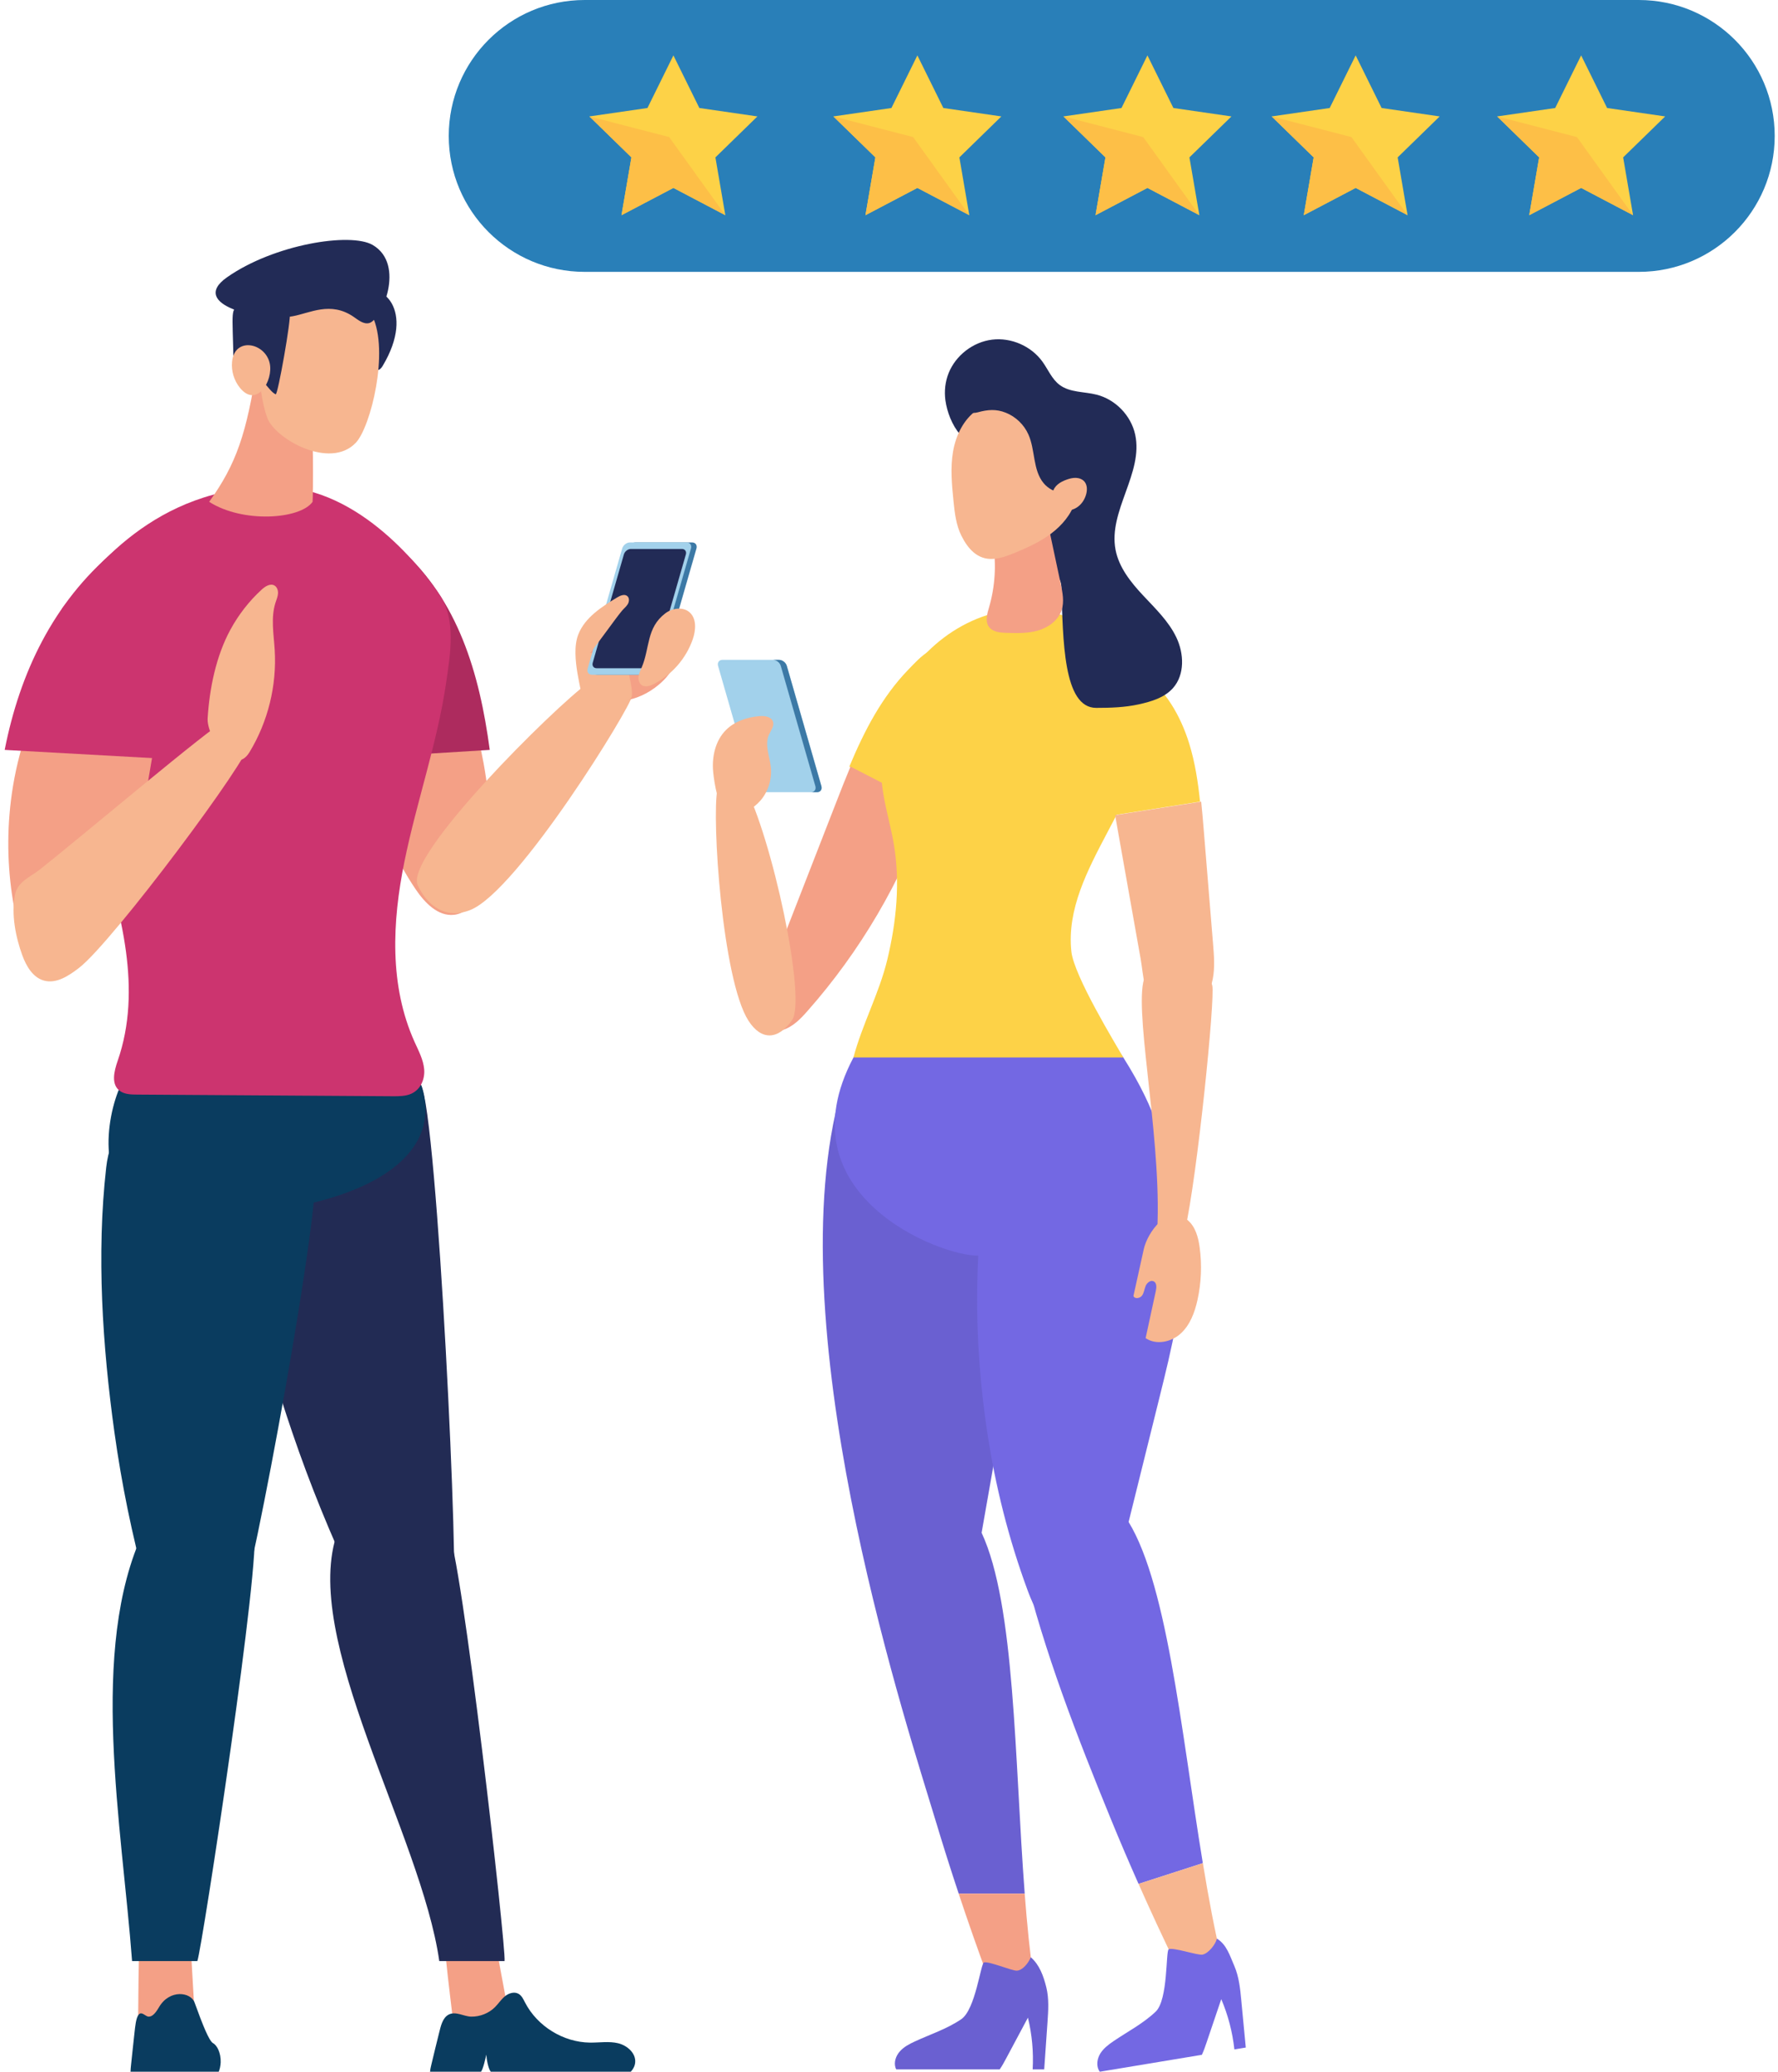 <svg width="103" height="120" viewBox="0 0 103 120" fill="none" xmlns="http://www.w3.org/2000/svg">
<path fill-rule="evenodd" clip-rule="evenodd" d="M33.87 0H94.936C99.284 0 102.809 3.525 102.809 7.874C102.809 12.222 99.284 15.747 94.936 15.747H33.87C29.521 15.747 25.996 12.222 25.996 7.874C25.996 3.525 29.521 0 33.87 0Z" fill="#297FB8"/>
<path fill-rule="evenodd" clip-rule="evenodd" d="M39.011 3.209L40.514 6.256L43.877 6.744L41.444 9.116L42.018 12.465L39.011 10.884L36.003 12.465L36.578 9.116L34.145 6.744L37.507 6.256L39.011 3.209Z" fill="#FDD247"/>
<path fill-rule="evenodd" clip-rule="evenodd" d="M34.145 6.744L36.578 9.116L36.003 12.465L39.011 10.884L42.018 12.465L38.765 7.939L34.145 6.744Z" fill="#FDBF47"/>
<path fill-rule="evenodd" clip-rule="evenodd" d="M53.144 3.209L54.648 6.256L58.009 6.744L55.577 9.116L56.151 12.465L53.144 10.884L50.136 12.465L50.711 9.116L48.277 6.744L51.64 6.256L53.144 3.209Z" fill="#FDD247"/>
<path fill-rule="evenodd" clip-rule="evenodd" d="M48.277 6.744L50.711 9.116L50.136 12.465L53.144 10.884L56.151 12.465L52.898 7.939L48.277 6.744Z" fill="#FDBF47"/>
<path fill-rule="evenodd" clip-rule="evenodd" d="M66.471 3.209L67.975 6.256L71.338 6.744L68.904 9.116L69.479 12.465L66.471 10.884L63.464 12.465L64.039 9.116L61.605 6.744L64.968 6.256L66.471 3.209Z" fill="#FDD247"/>
<path fill-rule="evenodd" clip-rule="evenodd" d="M61.605 6.744L64.039 9.116L63.464 12.465L66.471 10.884L69.479 12.465L66.226 7.939L61.605 6.744Z" fill="#FDBF47"/>
<path fill-rule="evenodd" clip-rule="evenodd" d="M78.534 3.209L80.038 6.256L83.4 6.744L80.967 9.116L81.541 12.465L78.534 10.884L75.527 12.465L76.101 9.116L73.668 6.744L77.03 6.256L78.534 3.209Z" fill="#FDD247"/>
<path fill-rule="evenodd" clip-rule="evenodd" d="M73.668 6.744L76.101 9.116L75.527 12.465L78.534 10.884L81.541 12.465L78.289 7.939L73.668 6.744Z" fill="#FDBF47"/>
<path fill-rule="evenodd" clip-rule="evenodd" d="M91.596 3.209L93.1 6.256L96.463 6.744L94.029 9.116L94.604 12.465L91.596 10.884L88.589 12.465L89.164 9.116L86.731 6.744L90.093 6.256L91.596 3.209Z" fill="#FDD247"/>
<path fill-rule="evenodd" clip-rule="evenodd" d="M86.731 6.744L89.164 9.116L88.589 12.465L91.596 10.884L94.604 12.465L91.351 7.939L86.731 6.744Z" fill="#FDBF47"/>
<path fill-rule="evenodd" clip-rule="evenodd" d="M20.523 91.806C21.076 92.971 21.829 94.285 22.921 94.611C23.679 94.837 25.807 93.404 26.233 92.829C26.659 92.254 25.338 64.519 24.385 62.831C23.106 60.566 13.011 63.694 13.358 67.624C13.803 72.647 15.234 77.991 16.932 82.972C17.951 85.961 19.151 88.916 20.523 91.806Z" fill="#222B54"/>
<path d="M7.998 117.552C9.103 117.715 10.245 117.623 11.31 117.285C11.235 115.983 11.161 114.681 11.086 113.38C11.076 113.216 11.065 113.043 10.977 112.904C10.847 112.699 10.591 112.62 10.352 112.578C9.45 112.419 8.077 112.369 8.047 113.499C8.012 114.849 8.016 116.202 7.998 117.552Z" fill="#F4A086"/>
<path d="M26.305 117.552C27.431 117.715 28.561 117.623 29.583 117.285C29.342 115.983 29.101 114.681 28.86 113.38C28.829 113.216 28.795 113.043 28.69 112.904C28.535 112.699 28.267 112.62 28.024 112.578C27.101 112.419 25.722 112.369 25.837 113.499C25.973 114.849 26.15 116.202 26.305 117.552Z" fill="#F4A086"/>
<path fill-rule="evenodd" clip-rule="evenodd" d="M25.938 88.613C24.497 86.309 21.022 84.729 19.562 88.727C17.336 94.824 24.398 106.228 25.448 113.591H29.229C29.334 112.878 26.737 89.892 25.938 88.613Z" fill="#222B54"/>
<path fill-rule="evenodd" clip-rule="evenodd" d="M7.64 69.584C8.561 70.309 9.778 70.42 10.92 70.42C20.318 70.42 25.757 67.363 24.457 63.046C23.122 58.611 14.711 59.327 10.317 60.756C9.37 61.064 7.99 61.362 7.343 62.247C6.406 63.529 5.403 67.822 7.64 69.584Z" fill="#0A3C5F"/>
<path d="M20.495 39.18C20.801 43.5 21.649 47.926 24.079 51.511C24.603 52.284 25.364 53.085 26.292 52.988C26.834 52.931 27.306 52.557 27.599 52.097C27.892 51.637 28.03 51.096 28.13 50.559C28.917 46.338 27.628 42.036 26.345 37.938C25.817 36.25 25.114 33.262 23.396 32.352C21.606 31.404 20.705 34.332 20.541 35.527C20.375 36.736 20.41 37.966 20.495 39.18Z" fill="#F4A086"/>
<path d="M20.29 33.042C20.372 32.328 20.564 31.485 21.227 31.174C21.927 30.845 22.678 31.325 23.223 31.813C26.522 34.773 27.773 38.952 28.371 43.436L20.458 43.924C19.931 40.353 19.87 36.686 20.29 33.042Z" fill="#AD2B5E"/>
<path fill-rule="evenodd" clip-rule="evenodd" d="M8.44 91.806C8.758 92.971 9.245 94.285 10.272 94.611C10.984 94.837 13.402 93.404 13.944 92.829C14.486 92.254 18.845 68.985 18.232 67.297C17.409 65.032 15.347 63.565 13.226 63.227C10.144 62.737 6.598 63.694 6.152 67.624C5.584 72.647 5.937 77.991 6.63 82.972C7.047 85.961 7.651 88.916 8.44 91.806Z" fill="#0A3C5F"/>
<path d="M34.051 39.571C34.577 39.194 35.219 38.798 35.826 39.021C36.337 39.209 36.612 39.798 36.598 40.343C36.584 40.888 30.021 51.595 27.25 52.707C25.855 53.268 24.762 52.493 24.198 51.27C23.413 49.569 32.141 40.942 34.051 39.571Z" fill="#F7B690"/>
<path fill-rule="evenodd" clip-rule="evenodd" d="M14.707 88.613C13.814 86.313 10.283 84.495 8.305 88.727C5.12 95.54 7.063 105.722 7.651 113.59H11.432C11.707 112.877 15.203 89.891 14.707 88.613Z" fill="#0A3C5F"/>
<path d="M25.475 34.462C26.433 35.878 26.085 37.896 25.846 39.534C25.336 43.038 24.133 46.433 23.428 49.91C22.722 53.388 22.541 57.076 24.019 60.357C24.251 60.871 24.525 61.384 24.573 61.936C24.621 62.487 24.381 63.103 23.824 63.352C23.497 63.498 23.115 63.499 22.75 63.497C17.813 63.465 12.877 63.433 7.941 63.401C7.613 63.399 7.262 63.39 6.994 63.223C6.402 62.853 6.607 62.05 6.82 61.436C8.244 57.324 7.027 52.896 5.735 48.749C4.453 44.635 2.879 39.553 3.589 35.252C5.331 33.125 8.892 28.189 15.954 28.189C20.907 28.189 24.616 33.191 25.475 34.462Z" fill="#CC346F"/>
<path d="M1.135 43.747C2.126 39.968 4.241 36.492 7.141 33.874C7.663 33.403 8.371 32.931 9.018 33.207C9.371 33.357 9.607 33.709 9.711 34.078C9.815 34.447 9.805 34.837 9.789 35.221C9.611 39.691 8.799 44.109 7.989 48.51C7.74 49.862 7.485 51.231 6.902 52.476C6.318 53.72 5.357 54.847 4.072 55.334C3.399 55.589 2.298 55.739 1.678 55.255C1.179 54.865 1.097 53.873 0.97 53.309C0.522 51.306 0.381 49.235 0.549 47.19C0.644 46.028 0.839 44.874 1.135 43.747Z" fill="#F4A086"/>
<path fill-rule="evenodd" clip-rule="evenodd" d="M0.01 45.167C0.004 45.194 0 45.222 0 45.251C0.003 45.223 0.008 45.195 0.01 45.167Z" fill="#18898D"/>
<path d="M9.914 33.042C9.876 32.328 9.738 31.485 9.094 31.174C8.415 30.845 7.153 31.465 6.578 31.953C3.092 34.913 1.152 38.952 0.271 43.436L9.06 43.924C9.813 40.353 10.104 36.686 9.914 33.042Z" fill="#CC346F"/>
<path d="M12.966 41.816C13.663 41.749 14.281 42.371 14.438 43.054C14.594 43.737 6.528 54.566 4.578 56.063C3.985 56.519 3.267 56.998 2.547 56.798C1.902 56.62 1.522 55.961 1.292 55.334C0.906 54.279 0.644 52.955 0.867 51.835C1.021 51.063 1.722 50.823 2.287 50.381C4.363 48.756 12.521 41.859 12.966 41.816Z" fill="#F7B690"/>
<path d="M15.155 34.154C15.361 33.965 15.657 33.775 15.9 33.915C16.054 34.005 16.116 34.203 16.104 34.382C16.091 34.56 16.018 34.727 15.963 34.898C15.678 35.775 15.857 36.724 15.914 37.644C16.041 39.704 15.525 41.799 14.456 43.564C13.542 45.073 11.963 42.657 12.029 41.598C12.138 39.872 12.514 38.007 13.343 36.48C13.814 35.612 14.427 34.821 15.155 34.154Z" fill="#F7B690"/>
<path fill-rule="evenodd" clip-rule="evenodd" d="M22.168 21.195C21.933 21.588 21.634 21.482 21.649 21.027C21.697 19.573 21.748 19.345 21.091 18.041C20.729 17.324 20.612 17.263 20.943 17.02C22.04 16.214 24.116 17.935 22.168 21.195Z" fill="#222B56"/>
<path d="M17.938 23.238C17.454 21.103 15.838 20.602 14.899 21.115C14.297 25.111 13.684 26.887 12.117 29.067C14.065 30.316 17.39 30.083 18.108 29.067C18.137 28.747 18.188 24.342 17.938 23.238Z" fill="#F4A086"/>
<path d="M16.012 17.537C17.489 15.709 20.486 16.037 21.569 18.295C22.561 20.363 21.473 24.732 20.616 25.642C19.115 27.232 15.933 25.41 15.49 24.218C14.841 22.472 14.769 19.075 16.012 17.537Z" fill="#F7B690"/>
<path fill-rule="evenodd" clip-rule="evenodd" d="M16.787 18.134C16.878 18.468 16.092 22.89 15.971 22.84C15.537 22.66 14.984 21.419 14.165 21.465C13.903 21.48 13.542 21.65 13.531 21.126C13.467 17.803 13.336 17.972 13.928 17.667C15.233 16.996 16.623 17.541 16.787 18.134Z" fill="#222B56"/>
<path fill-rule="evenodd" clip-rule="evenodd" d="M13.152 16.061C15.863 14.157 20.309 13.436 21.596 14.193C23.512 15.32 22.104 18.536 21.384 18.714C21.056 18.795 20.755 18.536 20.476 18.345C19.15 17.441 17.962 18.132 16.965 18.316C15.199 18.641 10.842 17.682 13.152 16.061Z" fill="#222B56"/>
<path d="M13.443 20.958C13.392 21.494 13.56 22.048 13.9 22.465C14.873 23.661 15.85 22.045 15.624 21.038C15.355 19.839 13.581 19.499 13.443 20.958Z" fill="#F7B690"/>
<path fill-rule="evenodd" clip-rule="evenodd" d="M36.796 119.464C36.845 118.923 36.331 118.475 35.803 118.349C35.275 118.223 34.722 118.319 34.179 118.313C32.63 118.295 31.125 117.366 30.415 115.989C30.317 115.8 30.223 115.591 30.037 115.486C29.79 115.347 29.469 115.451 29.25 115.631C29.031 115.811 28.876 116.056 28.676 116.257C28.317 116.617 27.805 116.816 27.298 116.809C26.873 116.802 26.397 116.478 25.988 116.692C25.628 116.882 25.531 117.381 25.44 117.736C25.283 118.349 25.14 118.966 24.99 119.581C24.957 119.717 24.924 119.86 24.914 120H27.866C28.003 119.806 28.115 119.244 28.174 119.011C28.183 119.25 28.278 119.816 28.43 120H36.542C36.681 119.85 36.778 119.668 36.796 119.464Z" fill="#0A3C5F"/>
<path fill-rule="evenodd" clip-rule="evenodd" d="M12.784 119.464C12.805 118.923 12.579 118.475 12.347 118.349C12.114 118.223 11.752 117.316 11.271 115.989C11.051 115.382 9.826 115.212 9.214 116.257C9.015 116.596 8.831 116.816 8.608 116.809C8.421 116.803 8.212 116.478 8.033 116.693C7.874 116.882 7.832 117.381 7.792 117.737C7.722 118.35 7.66 118.967 7.594 119.582C7.579 119.718 7.565 119.86 7.561 120H12.672C12.733 119.85 12.775 119.668 12.784 119.464Z" fill="#0A3C5F"/>
<path d="M35.436 35.662C36.074 35.098 36.964 34.739 37.784 34.967C38.549 35.179 39.121 35.886 39.283 36.663C39.445 37.44 39.234 38.264 38.819 38.941C38.405 39.618 36.824 40.96 35.124 40.494C34.08 40.209 33.916 39.496 33.999 38.548C34.092 37.483 34.637 36.367 35.436 35.662Z" fill="#F4A086"/>
<path d="M36.048 37.653L33.338 37.898C33.353 38.621 33.523 39.395 33.643 39.984C33.792 40.717 36.503 40.929 36.597 40.343C36.68 39.83 36.297 38.468 36.048 37.653Z" fill="#F7B690"/>
<path d="M34.612 39.084H37.893C38.087 39.084 38.288 38.927 38.343 38.733L40.346 31.77C40.4 31.576 40.287 31.419 40.093 31.419H36.812C36.618 31.419 36.417 31.576 36.363 31.77L34.359 38.733C34.305 38.927 34.418 39.084 34.612 39.084Z" fill="#3C79A6"/>
<path d="M34.294 39.084H37.575C37.768 39.084 37.97 38.927 38.024 38.733L40.028 31.77C40.082 31.576 39.969 31.419 39.775 31.419H36.494C36.3 31.419 36.099 31.576 36.044 31.77L34.041 38.733C33.987 38.927 34.1 39.084 34.294 39.084Z" fill="#A2D1EB"/>
<path fill-rule="evenodd" clip-rule="evenodd" d="M34.565 38.706H37.521C37.696 38.706 37.878 38.564 37.926 38.389L39.732 32.114C39.781 31.939 39.679 31.797 39.504 31.797H36.548C36.373 31.797 36.191 31.939 36.142 32.114L34.337 38.389C34.287 38.564 34.389 38.706 34.565 38.706Z" fill="#222B56"/>
<path d="M34.065 37.972C34.719 37.174 35.624 35.863 36.033 35.374C36.141 35.245 36.279 35.14 36.366 34.996C36.452 34.852 36.471 34.644 36.346 34.532C36.186 34.387 35.934 34.495 35.749 34.607C34.851 35.151 33.896 35.761 33.506 36.736C33.37 37.075 33.328 37.478 33.337 37.898C33.337 37.898 34.1 38.084 34.065 37.972Z" fill="#F7B690"/>
<path d="M37.174 38.659C37.101 38.83 37.015 39 36.992 39.185C36.968 39.37 37.021 39.578 37.175 39.684C37.376 39.822 37.651 39.733 37.869 39.622C38.918 39.091 39.748 38.139 40.132 37.027C40.314 36.5 40.364 35.831 39.944 35.464C39.561 35.129 38.94 35.221 38.536 35.53C37.436 36.373 37.656 37.523 37.174 38.659Z" fill="#F7B690"/>
<path fill-rule="evenodd" clip-rule="evenodd" d="M56.865 88.782C57.326 86.163 57.786 83.543 58.247 80.924C58.742 78.112 59.239 75.251 58.987 72.328C58.735 69.406 58.405 65.588 56.282 63.758C53.569 61.419 49.262 60.55 48.395 64.489C45.346 78.343 52.727 100.541 54.227 105.545C54.643 106.931 55.081 108.31 55.538 109.685H59.362C58.77 101.92 58.811 92.958 56.865 88.782Z" fill="#6A60D1"/>
<path d="M59.361 109.686H55.537C56.072 111.296 56.633 112.9 57.224 114.495C57.431 115.053 57.724 115.691 58.294 115.857C59.024 116.07 59.996 115.428 59.888 114.685C59.66 113.125 59.495 111.435 59.361 109.686Z" fill="#F4A086"/>
<path fill-rule="evenodd" clip-rule="evenodd" d="M59.528 92.112C59.995 93.379 60.749 94.805 61.951 94.847C62.68 94.873 63.353 94.334 63.769 93.649C64.185 92.963 64.391 92.144 64.591 91.341C65.452 87.868 66.313 84.396 67.174 80.924C67.871 78.112 68.575 75.251 68.534 72.328C68.492 69.406 67.598 66.36 65.608 64.53C63.063 62.19 58.437 62.474 57.529 66.459C56.328 71.739 56.385 77.612 57.19 82.955C57.663 86.096 58.444 89.176 59.528 92.112Z" fill="#7368E3"/>
<path fill-rule="evenodd" clip-rule="evenodd" d="M65.152 87.805C62.773 84.398 58.285 86.544 59.28 90.682C60.483 95.681 62.416 100.628 64.358 105.378C64.872 106.634 65.406 107.88 65.956 109.12L69.68 107.918C68.405 100.152 67.583 91.286 65.152 87.805Z" fill="#7368E3"/>
<path d="M69.682 107.918L65.957 109.12C66.658 110.7 67.384 112.269 68.143 113.822C68.399 114.346 68.746 114.934 69.325 115.007C70.064 115.1 70.964 114.3 70.788 113.576C70.366 111.836 70.009 109.913 69.682 107.918Z" fill="#F7B690"/>
<path fill-rule="evenodd" clip-rule="evenodd" d="M71.908 115.865C71.844 115.189 71.776 114.502 71.507 113.879C71.243 113.27 71.062 112.634 70.495 112.289C70.418 112.629 70.005 113.146 69.663 113.217C69.392 113.273 67.943 112.773 67.702 112.909C67.529 113.007 67.673 115.825 66.953 116.515C66.233 117.205 65.332 117.668 64.507 118.229C64.22 118.425 63.934 118.64 63.748 118.934C63.563 119.229 63.495 119.62 63.661 119.926C63.676 119.955 63.697 119.975 63.715 120L69.625 119.02C69.73 118.796 69.813 118.557 69.892 118.323C70.177 117.481 70.463 116.638 70.748 115.796C71.143 116.722 71.399 117.707 71.508 118.708L72.168 118.599C72.081 117.688 71.994 116.776 71.908 115.865Z" fill="#7368E3"/>
<path fill-rule="evenodd" clip-rule="evenodd" d="M56.673 72.728C58.629 72.673 73.069 73.931 65.074 61.251C63.96 59.485 61.135 59.292 59.064 59.031C56.258 58.678 50.79 58.704 49.442 61.251C45.233 69.2 54.509 72.788 56.673 72.728Z" fill="#7368E3"/>
<path fill-rule="evenodd" clip-rule="evenodd" d="M54.326 44.668C54.918 42.602 55.371 40.245 54.688 38.141C54.474 37.483 54.433 37.379 53.846 37.705C53.383 37.963 52.96 38.434 52.595 38.812C51.85 39.584 51.218 40.462 50.675 41.386C50.108 42.352 49.637 43.369 49.203 44.403L53.674 46.705C53.911 46.033 54.13 45.354 54.326 44.668Z" fill="#FDD247"/>
<path d="M49.269 44.403C48.982 45.088 48.711 45.78 48.442 46.472C46.961 50.274 45.48 54.076 43.999 57.879C43.859 58.237 43.717 58.63 43.825 59C43.997 59.587 44.752 59.833 45.339 59.659C45.926 59.486 46.373 59.018 46.778 58.56C49.832 55.105 52.207 51.054 53.74 46.706L49.269 44.403Z" fill="#F4A086"/>
<path d="M41.56 45.724C41.645 45.319 41.829 44.832 42.241 44.786C42.632 44.742 42.918 45.134 43.107 45.48C44.698 48.4 46.741 57.867 45.883 59.091C45.083 60.233 44.109 60.289 43.36 59.125C41.836 56.755 41.224 47.349 41.56 45.724Z" fill="#F7B690"/>
<path d="M47.331 45.887H44.051C43.857 45.887 43.655 45.729 43.601 45.535L41.598 38.572C41.543 38.378 41.656 38.221 41.851 38.221H45.131C45.325 38.221 45.527 38.379 45.581 38.572L47.584 45.535C47.639 45.729 47.526 45.887 47.331 45.887Z" fill="#A2D1EB"/>
<path d="M47.584 45.535L45.581 38.572C45.527 38.379 45.325 38.221 45.131 38.221H44.781C44.975 38.221 45.177 38.379 45.231 38.572L47.234 45.535C47.289 45.729 47.176 45.887 46.981 45.887H47.331C47.525 45.887 47.639 45.729 47.584 45.535Z" fill="#3C79A6"/>
<path d="M41.317 44.742C41.227 43.861 41.43 42.906 42.058 42.281C42.561 41.779 43.28 41.543 43.989 41.481C44.296 41.454 44.686 41.511 44.78 41.804C44.864 42.066 44.65 42.318 44.54 42.57C44.289 43.144 44.583 43.793 44.653 44.416C44.732 45.105 44.516 45.823 44.069 46.353C43.714 46.775 42.715 47.528 42.134 47.152C41.594 46.803 41.377 45.328 41.317 44.742Z" fill="#F7B690"/>
<path fill-rule="evenodd" clip-rule="evenodd" d="M62.064 55.112C61.547 50.217 66.804 46.111 66.311 41.214C65.974 37.873 62.671 35.236 59.313 35.28C55.956 35.324 52.871 37.764 51.671 40.9C51.102 42.388 50.91 44.018 51.114 45.597C51.256 46.7 51.587 47.771 51.775 48.867C52.159 51.112 51.928 53.403 51.397 55.604C50.934 57.524 49.94 59.355 49.441 61.251H65.073C64.621 60.461 62.213 56.524 62.064 55.112Z" fill="#FDD247"/>
<path fill-rule="evenodd" clip-rule="evenodd" d="M60.682 117.125C60.729 116.449 60.775 115.759 60.611 115.101C60.45 114.457 60.217 113.803 59.714 113.369C59.583 113.693 59.249 114.132 58.9 114.146C58.624 114.157 57.258 113.578 56.998 113.673C56.812 113.741 56.51 116.394 55.687 116.957C54.864 117.519 53.899 117.83 52.994 118.248C52.678 118.394 52.361 118.56 52.13 118.82C51.899 119.079 51.768 119.454 51.882 119.783C51.892 119.814 51.91 119.838 51.923 119.865H57.914C58.054 119.661 58.175 119.439 58.291 119.221C58.71 118.437 59.129 117.652 59.548 116.868C59.787 117.846 59.878 118.86 59.822 119.865H60.491C60.555 118.952 60.618 118.039 60.682 117.125Z" fill="#6A60D1"/>
<path fill-rule="evenodd" clip-rule="evenodd" d="M68.891 43.07C68.394 41.458 67.502 39.915 66.127 38.937C65.788 38.697 65.354 38.487 64.973 38.651C64.615 38.804 64.46 39.221 64.365 39.599C63.743 42.082 64.096 44.681 64.535 47.215L69.52 46.434C69.401 45.295 69.229 44.163 68.891 43.07Z" fill="#FDD247"/>
<path d="M69.732 48.061C69.688 47.519 69.642 46.976 69.585 46.435L64.6 47.215C64.642 47.458 64.684 47.7 64.727 47.941C65.177 50.475 65.627 53.009 66.078 55.543C66.247 56.493 66.223 57.636 67.079 58.255C67.692 58.698 68.593 58.803 69.242 58.377C69.805 58.007 70.133 57.355 70.258 56.692C70.383 56.03 70.328 55.349 70.273 54.678C70.093 52.472 69.912 50.267 69.732 48.061Z" fill="#F7B690"/>
<path d="M67.059 70.765C67.041 71.353 67.029 72.745 67.616 72.791C68.072 72.826 68.547 71.691 68.649 71.246C69.355 68.157 70.4 57.806 70.228 57.088C69.944 55.904 67.066 54.986 66.338 56.545C65.6 58.127 67.223 65.412 67.059 70.765Z" fill="#F7B690"/>
<path d="M66.259 72.355C66.059 73.259 65.86 74.163 65.66 75.067C65.735 75.255 66.036 75.209 66.156 75.046C66.276 74.885 66.29 74.669 66.369 74.483C66.447 74.297 66.659 74.128 66.838 74.221C67.017 74.314 67.001 74.573 66.958 74.77C66.761 75.683 66.563 76.596 66.366 77.508C66.972 77.925 67.849 77.74 68.394 77.246C68.939 76.752 69.209 76.024 69.369 75.306C69.591 74.308 69.634 73.269 69.497 72.255C69.418 71.67 69.253 71.05 68.799 70.672C67.643 69.709 66.47 71.397 66.259 72.355Z" fill="#F7B690"/>
<path fill-rule="evenodd" clip-rule="evenodd" d="M54.955 21.609C55.37 20.578 56.372 19.808 57.474 19.673C58.577 19.538 59.735 20.044 60.386 20.944C60.717 21.402 60.935 21.961 61.389 22.299C61.985 22.743 62.804 22.677 63.525 22.86C64.62 23.137 65.521 24.068 65.761 25.171C66.248 27.405 64.196 29.595 64.623 31.841C64.817 32.864 65.501 33.719 66.212 34.481C66.922 35.242 67.696 35.977 68.145 36.917C68.595 37.856 68.642 39.078 67.951 39.856C67.456 40.413 66.695 40.637 65.969 40.798C65.159 40.976 64.331 41.002 63.502 41.002C61.583 41.002 61.583 37.052 61.485 33.996C61.428 32.228 57.336 32.036 56.836 30.34C56.562 29.409 56.874 28.409 56.78 27.444C56.688 26.502 56.204 25.837 55.605 25.15C55.157 24.636 54.856 23.849 54.767 23.183C54.696 22.654 54.756 22.105 54.955 21.609Z" fill="#222B56"/>
<path d="M57.523 31.449C57.726 32.688 57.648 33.972 57.296 35.177C57.187 35.55 57.06 35.983 57.284 36.301C57.498 36.605 57.924 36.645 58.295 36.657C58.916 36.676 59.55 36.695 60.146 36.518C60.742 36.341 61.304 35.931 61.5 35.342C61.661 34.854 61.556 34.324 61.449 33.822C61.244 32.859 61.04 31.896 60.835 30.933C60.775 30.651 60.709 30.354 60.516 30.14C60.192 29.78 59.603 29.777 59.174 30.001C58.744 30.225 58.437 30.622 58.143 31.007L57.523 31.449Z" fill="#F4A086"/>
<path d="M55.694 31.032C55.383 30.41 55.305 29.701 55.235 29.009C55.139 28.058 55.047 27.092 55.211 26.15C55.375 25.207 55.826 24.276 56.615 23.735C57.567 23.082 58.851 23.106 59.945 23.476C60.895 23.797 61.808 24.414 62.182 25.344C62.385 25.85 62.414 26.406 62.44 26.95C62.475 27.657 62.507 28.382 62.291 29.056C62.052 29.803 61.521 30.431 60.896 30.903C60.27 31.375 59.551 31.706 58.827 32.006C58.408 32.179 57.978 32.345 57.526 32.373C56.626 32.429 56.068 31.781 55.694 31.032Z" fill="#F7B690"/>
<path fill-rule="evenodd" clip-rule="evenodd" d="M59.577 25.168C59.98 26.075 59.824 27.219 60.456 27.985C60.97 28.607 61.963 28.764 62.644 28.332C63.164 28.003 63.469 27.392 63.504 26.777C63.538 26.163 63.324 25.553 62.983 25.041C62.642 24.529 62.18 24.108 61.687 23.739C60.93 23.171 60.078 22.707 59.151 22.511C58.565 22.386 57.948 22.375 57.361 22.506C56.918 22.604 56.06 22.846 55.941 23.37C55.823 23.888 56.28 23.983 56.648 23.881C57.208 23.726 57.71 23.681 58.268 23.906C58.845 24.137 59.325 24.6 59.577 25.168Z" fill="#222B56"/>
<path d="M61.785 27.784C61.96 27.721 62.144 27.672 62.33 27.679C62.517 27.686 62.707 27.757 62.826 27.9C62.986 28.094 62.988 28.375 62.924 28.619C62.763 29.231 62.224 29.673 61.575 29.545C61.084 29.448 60.894 29.004 60.985 28.533C61.063 28.13 61.426 27.913 61.785 27.784Z" fill="#F7B690"/>
</svg>
